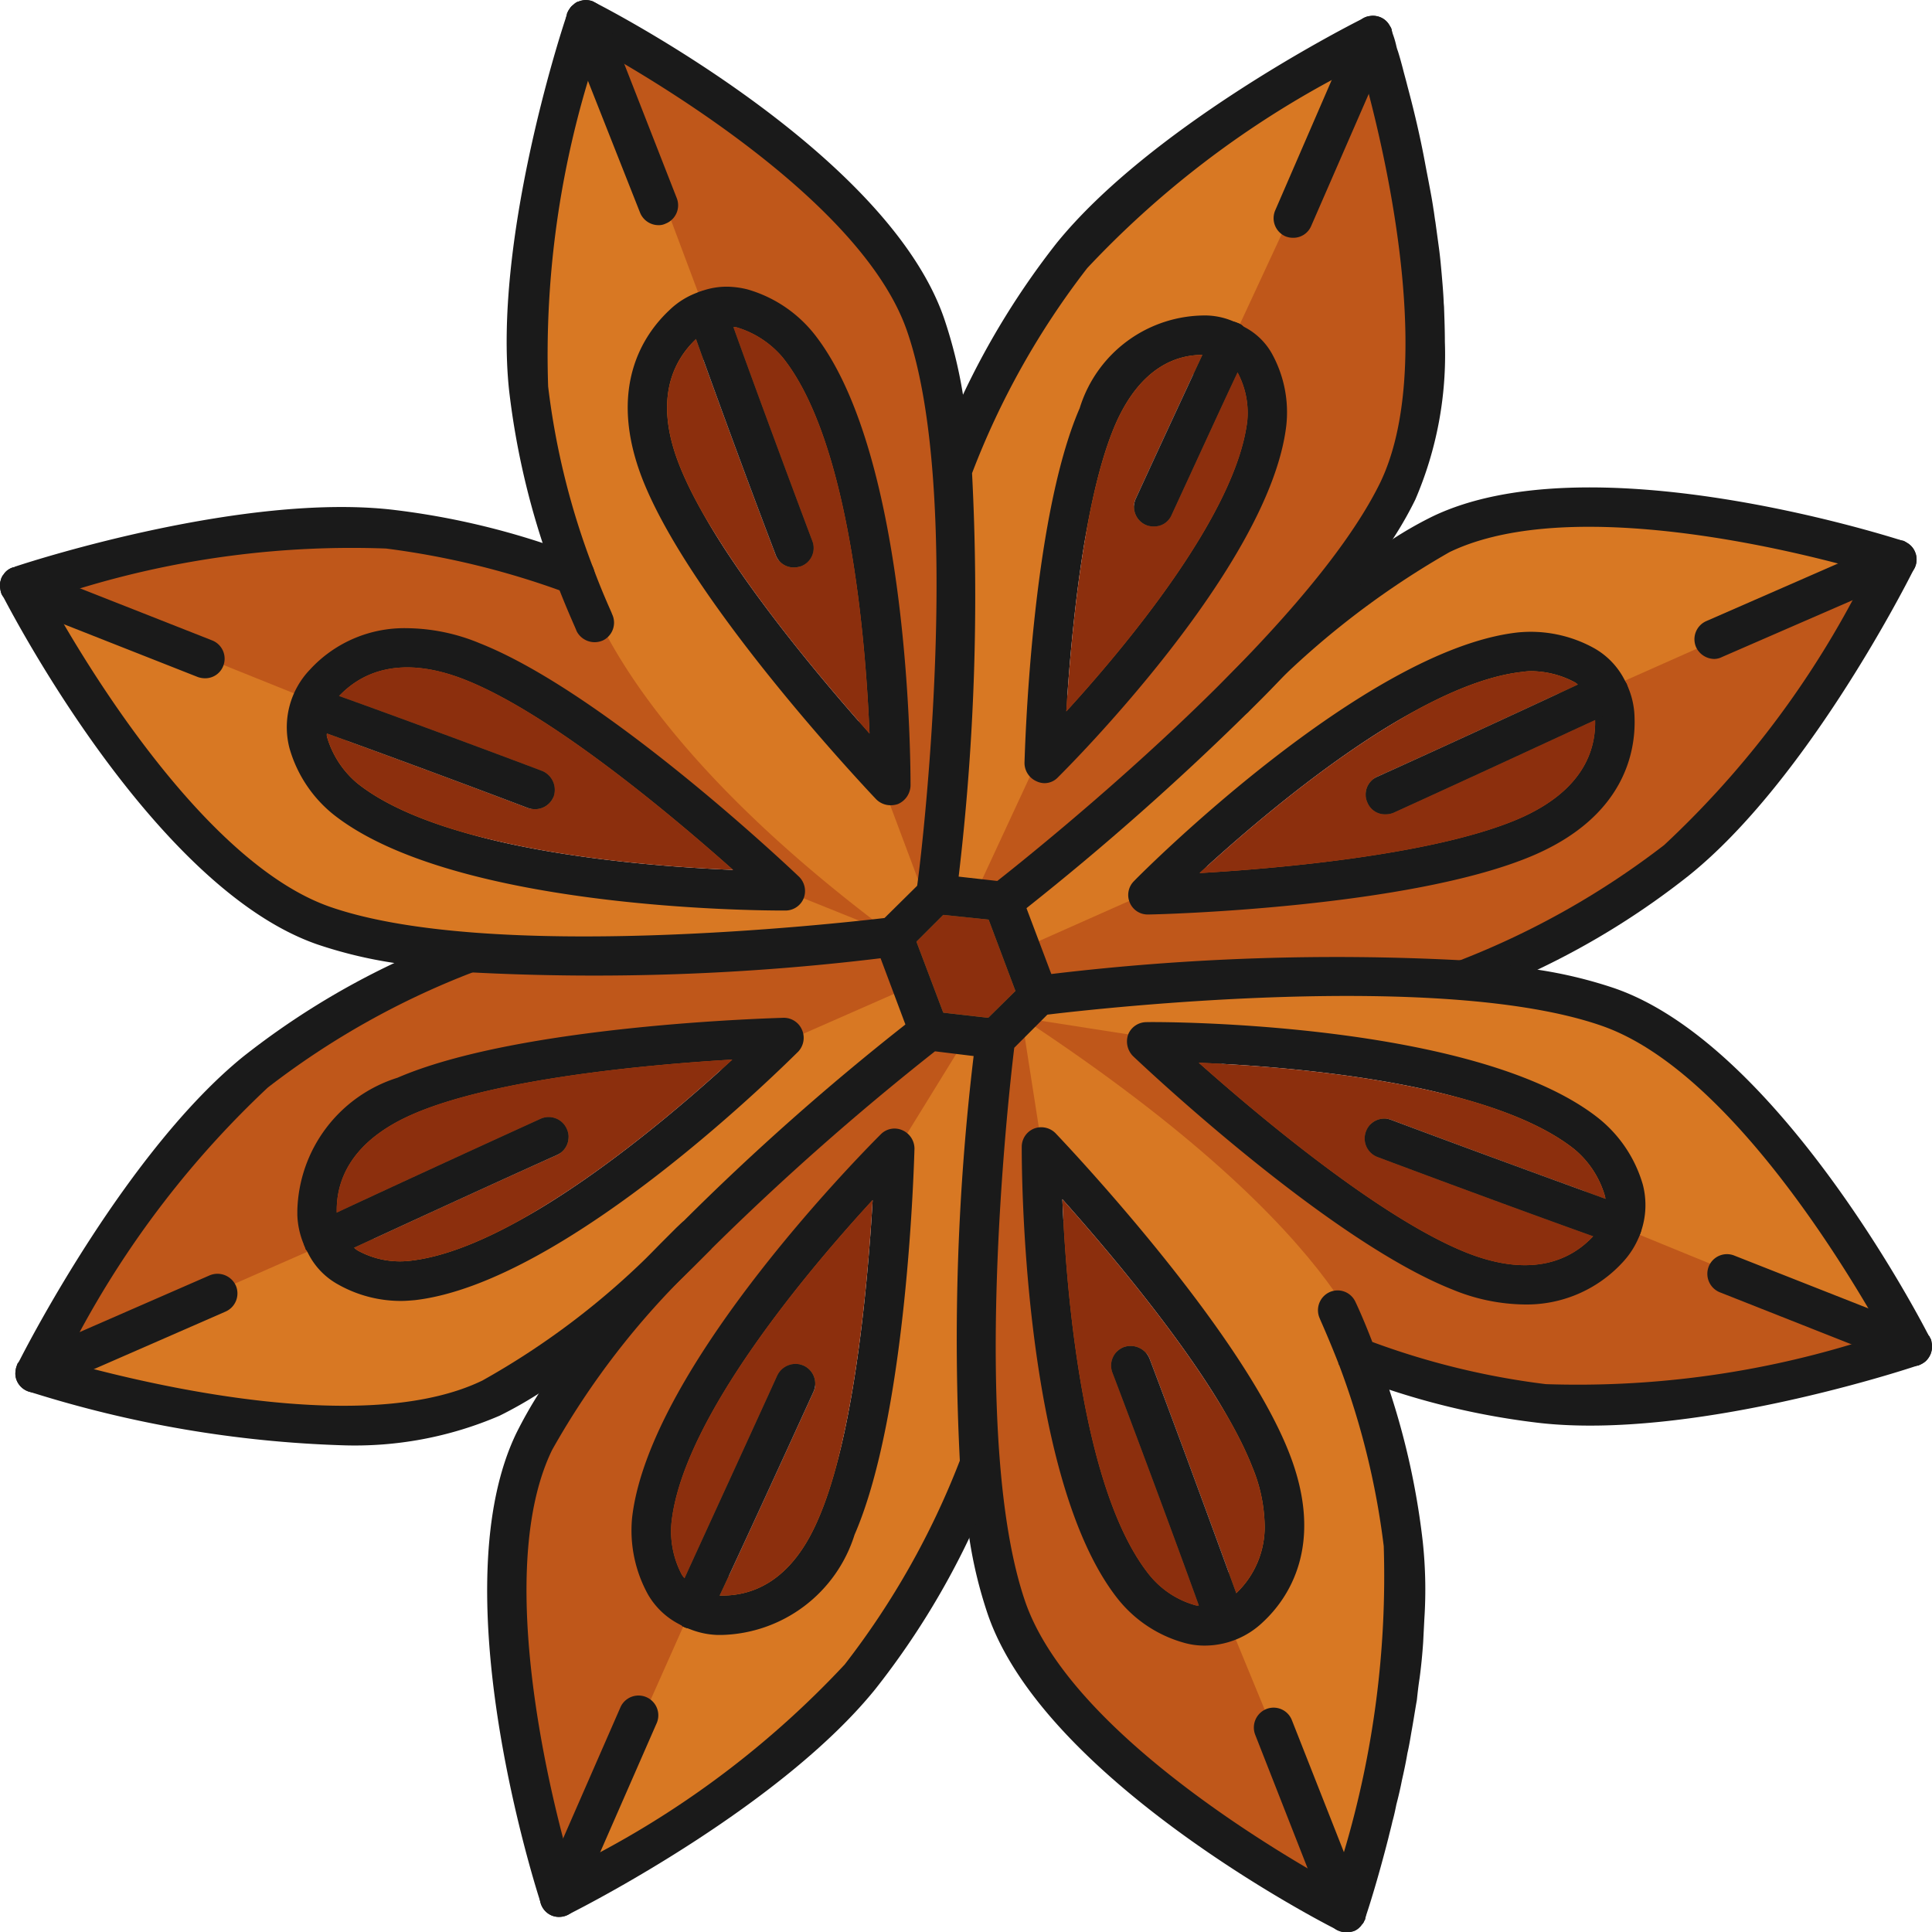 <svg xmlns="http://www.w3.org/2000/svg" width="48.993" height="49" viewBox="0 0 48.993 49"><g id="b188b894-c1f3-4c21-8d42-663cc128a014" data-name="Layer 2"><g id="b81119c3-5eb5-4a28-9903-f4f719214399" data-name="Layer 1"><path d="M48.205,33.729a.203.203,0,0,0-.039-.107.089.089,0,0,0-.029-.048c-.01-.01-.01-.01-.01-.019-.387-.755-3.815-7.166-7.708-8.512a11.013,11.013,0,0,0-1.888-.455,19.348,19.348,0,0,0,3.718-2.314c2.818-2.266,5.229-6.934,5.51-7.495a.475.475,0,0,0,.039-.455.455.455,0,0,0-.203-.223.395.395,0,0,0-.087-.048h-.019c-.019,0-.029-.01-.048-.01a3.49,3.49,0,0,0-.368-.116c-.077-.019-.155-.039-.252-.068-.126-.039-.261-.077-.426-.116-.087-.029-.184-.048-.291-.077-.542-.145-1.21-.31-1.956-.445-.145-.029-.3-.058-.455-.087-.348-.068-.717-.126-1.084-.174-.165-.029-.32-.048-.484-.068-.494-.058-.988-.097-1.491-.126-.271-.01-.552-.019-.823-.019-.106,0-.203,0-.31.01-.107,0-.203,0-.31.01-.32.01-.629.029-.939.068a7.617,7.617,0,0,0-1.879.445c-.145.058-.29.116-.426.184a9.323,9.323,0,0,0-.968.552,9.074,9.074,0,0,0,.552-.968,8.983,8.983,0,0,0,.726-3.873c0-.271-.01-.552-.019-.823,0-.058-.01-.116-.01-.165-.01-.223-.029-.445-.048-.668-.019-.223-.039-.436-.068-.649q-.043-.32-.087-.639c-.019-.107-.029-.213-.048-.32-.029-.203-.068-.407-.107-.61-.029-.155-.058-.3-.087-.455-.136-.746-.3-1.414-.445-1.956-.029-.116-.058-.223-.087-.329q-.073-.291-.145-.523a.897.897,0,0,1-.039-.126,2.24,2.24,0,0,0-.107-.349c0-.019-.01-.029-.01-.048V1.492a.387.387,0,0,0-.048-.087.456.456,0,0,0-.223-.203.493.493,0,0,0-.194-.039.658.658,0,0,0-.135.019.474.474,0,0,0-.126.058c-.561.281-5.229,2.702-7.505,5.51a19.448,19.448,0,0,0-2.295,3.719,11.599,11.599,0,0,0-.465-1.879c-1.404-4.067-8.289-7.611-8.58-7.757A.343.343,0,0,0,15.291.794a.652.652,0,0,0-.136-.019.565.565,0,0,0-.174.039h-.01a.349.349,0,0,0-.116.077.336.336,0,0,0-.097.107.393.393,0,0,0-.048.087.036.036,0,0,0-.01.029c0,.01-.01.019-.01.029v.01c-.184.533-1.801,5.587-1.414,9.209a19.1,19.1,0,0,0,.823,3.748,18.777,18.777,0,0,0-3.738-.823c-3.583-.387-8.609,1.201-9.19,1.394a.074.074,0,0,0-.039.019.382.382,0,0,0-.145.058.392.392,0,0,0-.126.126.203.203,0,0,0-.039.058c-.01.01-.01.029-.019.039,0,.01-.01.029-.01.039A.376.376,0,0,0,.775,15.165a.653.653,0,0,0,.019.136.3.3,0,0,0,.058.126c.349.668,3.796,7.185,7.718,8.541a11.012,11.012,0,0,0,1.888.455,19.25,19.25,0,0,0-3.718,2.305C3.932,29.013,1.492,33.709,1.23,34.232l-.01.01c-.01.01-.019.019-.019.029l-.029.087a.653.653,0,0,0-.019.136.433.433,0,0,0,.039.194.481.481,0,0,0,.329.271,28.359,28.359,0,0,0,7.65,1.307,8.985,8.985,0,0,0,3.873-.726,10.145,10.145,0,0,0,.959-.542,10.832,10.832,0,0,0-.542.959c-1.83,3.767.368,10.855.581,11.514a.477.477,0,0,0,.271.339.462.462,0,0,0,.194.039.487.487,0,0,0,.261-.077c.562-.281,5.229-2.702,7.505-5.52a19.508,19.508,0,0,0,2.305-3.709,10.91,10.91,0,0,0,.455,1.879c1.346,3.912,7.776,7.34,8.522,7.718a.505.505,0,0,0,.281.087.609.609,0,0,0,.184-.029.382.382,0,0,0,.145-.097.257.257,0,0,0,.048-.058.251.251,0,0,0,.068-.107.074.074,0,0,0,.019-.048c0-.01.01-.029.01-.039.068-.194.3-.92.562-1.946.029-.126.068-.261.097-.397.039-.136.068-.271.097-.416.048-.184.097-.387.135-.591.048-.213.097-.436.136-.668.039-.165.068-.339.097-.513.048-.261.087-.523.136-.794.019-.184.039-.358.068-.542.039-.29.068-.591.087-.881.01-.194.019-.378.029-.571a11.068,11.068,0,0,0-.039-1.888,18.47,18.47,0,0,0-.823-3.738,18.475,18.475,0,0,0,3.738.823c3.622.387,8.686-1.23,9.229-1.414.019,0,.029,0,.039-.01a.565.565,0,0,0,.165-.097.516.516,0,0,0,.126-.184A.499.499,0,0,0,48.205,33.729ZM25.052,23.357l.659,1.753-.668.658-1.104-.126-.659-1.743.659-.658ZM28.906,13.664a.506.506,0,0,0,.203.039.462.462,0,0,0,.436-.281c.649-1.404,1.268-2.76,1.617-3.496a.009.009,0,0,1,.01.01,2.097,2.097,0,0,1,.232,1.172c-.271,2.295-3.002,5.558-4.445,7.137A25.604,25.604,0,0,1,28.17,11.185c.61-1.385,1.482-1.695,2.13-1.695-.339.726-.978,2.101-1.637,3.535A.486.486,0,0,0,28.906,13.664Zm2.624,23.144a3.905,3.905,0,0,1,.3,1.414,2.238,2.238,0,0,1-.697,1.675c-.397-1.085-1.307-3.593-2.13-5.762a.503.503,0,0,0-.629-.281.486.486,0,0,0-.281.629c.813,2.14,1.724,4.609,2.121,5.713a.202.202,0,0,1-.107-.01,2.216,2.216,0,0,1-1.114-.746c-1.636-2.053-2.034-6.904-2.13-9.219C28.199,31.724,30.707,34.697,31.53,36.808Zm-1.317-9.935c2.324.097,7.166.494,9.219,2.121a2.339,2.339,0,0,1,.746,1.123.344.344,0,0,1,.019.097c-1.007-.368-3.215-1.172-5.258-1.937a.476.476,0,0,0-.62.281A.487.487,0,0,0,34.6,29.187c2.062.775,4.29,1.588,5.297,1.946-.504.542-1.453,1.056-3.099.407C34.697,30.707,31.714,28.209,30.213,26.872Zm8.154-9.616a2.295,2.295,0,0,1,1.075.271.406.406,0,0,1,.077.058c-.949.445-3.002,1.394-4.929,2.266a.474.474,0,0,0-.232.639.462.462,0,0,0,.436.281.505.505,0,0,0,.203-.039c1.937-.881,3.999-1.84,4.948-2.276.019.736-.291,1.733-1.869,2.421-2.043.881-5.849,1.22-7.844,1.336,1.695-1.559,5.345-4.648,7.911-4.939A1.599,1.599,0,0,1,38.367,17.257ZM20.51,34.31a.497.497,0,0,0-.649.242c-.881,1.937-1.84,4.019-2.276,4.977a.532.532,0,0,1-.068-.087,2.269,2.269,0,0,1-.252-1.298c.29-2.566,3.38-6.207,4.939-7.902-.116,1.985-.445,5.8-1.336,7.834-.678,1.588-1.675,1.898-2.421,1.879.446-.949,1.414-3.05,2.305-5.006A.486.486,0,0,0,20.51,34.31ZM13.741,20.617a.548.548,0,0,0,.174.029.49.49,0,0,0,.455-.31.503.503,0,0,0-.281-.629c-1.975-.746-4.038-1.501-4.987-1.84.513-.542,1.462-1.046,3.099-.397,2.102.833,5.074,3.331,6.575,4.668-2.314-.097-7.166-.494-9.219-2.121a2.339,2.339,0,0,1-.746-1.123.203.203,0,0,1-.01-.107C9.771,19.135,11.805,19.881,13.741,20.617ZM17.867,9.103c.358,1.007,1.172,3.244,1.956,5.297a.468.468,0,0,0,.445.31.547.547,0,0,0,.174-.029.476.476,0,0,0,.281-.62c-.765-2.034-1.569-4.222-1.937-5.249a.201.201,0,0,1,.107.01,2.353,2.353,0,0,1,1.114.746c1.627,2.053,2.024,6.895,2.121,9.219-1.336-1.501-3.835-4.474-4.667-6.585A2.597,2.597,0,0,1,17.867,9.103ZM9.558,31.482a.535.535,0,0,1-.087-.068c.968-.445,3.041-1.404,4.977-2.276a.481.481,0,0,0,.242-.649.486.486,0,0,0-.639-.242c-1.956.891-4.058,1.859-5.007,2.305-.019-.726.291-1.733,1.879-2.421,2.034-.881,5.849-1.22,7.834-1.336-1.695,1.559-5.345,4.648-7.902,4.939A2.145,2.145,0,0,1,9.558,31.482Z" style="fill:#d87823"/><path d="M25.91,25.81l3.595.56,18.681,7.649s-4.155,2.751-13.296.881C34.89,34.9,34.575,31.505,25.91,25.81Z" style="fill:#bf571a"/><path d="M25.91,25.81l.65,4.168L34.12,48.33s-6.66-2.923-8.595-7.604S25.25,26.325,25.25,26.325Z" style="fill:#bf571a"/><path d="M24.495,26.325,22.6,29.4,14.418,47.78S12.772,45,12.848,39.6,23.95,26.1,23.95,26.1Z" style="fill:#bf571a"/><path d="M23.09,25.02,1.18,34.65a15.54,15.54,0,0,1,4.841-7.065,30.321,30.321,0,0,1,5.667-3.527s7.377.284,10.472-.299Z" style="fill:#bf571a"/><path d="M22.6,23.673.775,14.895S5.199,13.294,8.275,13.442A36.042,36.042,0,0,1,14.725,14.49S15.4,18.315,22.6,23.673Z" style="fill:#bf571a"/><path d="M17.018,5.588,23.5,22.89l.995-11.21a10.991,10.991,0,0,0-3.861-7.27A62.654,62.654,0,0,0,14.98.4Z" style="fill:#bf571a"/><path d="M24.744,22.65l9.887-21.3A18.707,18.707,0,0,1,36.1,7.27a24.233,24.233,0,0,1-.665,5.587S30.026,19.53,25.743,22.65Z" style="fill:#bf571a"/><path d="M47.44,14.49,25.91,24.058l.65,1.198,11.557-.751S45.46,22.17,47.44,14.49Z" style="fill:#bf571a"/><polygon points="25.75 25.13 25.06 25.81 23.92 25.68 23.24 23.88 23.92 23.2 25.07 23.32 25.75 25.13" style="fill:#8c2f0d"/><path d="M48.52,14.46c-.29.58-2.78,5.4-5.69,7.74a19.979,19.979,0,0,1-3.84,2.39,17.288,17.288,0,0,1-1.68.72.499.499,0,0,1-.64-.3.501.501,0,0,1,.3-.64.319.319,0,0,1,.06-.02,20.818,20.818,0,0,0,5.17-2.92A23.923,23.923,0,0,0,46.98,15.22c.16-.28.29-.52.4-.72-.21-.06-.47-.13-.77-.21-2.33-.61-7.15-1.59-9.85-.29a21.454,21.454,0,0,0-5.1,4.05l-.02.02a.506.506,0,0,1-.68-.02.495.495,0,0,1,0-.71A26.443,26.443,0,0,1,35.32,13.67a9.627,9.627,0,0,1,1-.57c3.94-1.9,11.38.44,11.92.61h.02a.407.407,0,0,1,.09.05.47.47,0,0,1,.21.23A.49.49,0,0,1,48.52,14.46Z" style="fill:#1a1a1a"/><path d="M41.26,17.37c0-.01-.01-.02-.01-.03-.01-.01-.01-.02-.02-.03a1.927,1.927,0,0,0-.8-.87,3.316,3.316,0,0,0-1.96-.4C34.59,16.49,28.99,22.1,28.76,22.34a.496.496,0,0,0-.11.55.489.489,0,0,0,.46.3h.01c.28,0,6.69-.17,9.79-1.51,2.28-.99,2.57-2.61,2.54-3.48A2.063,2.063,0,0,0,41.26,17.37Zm-2.74,3.39c-2.11.91-6.04,1.26-8.1,1.38,1.75-1.61,5.52-4.8,8.17-5.1a1.65,1.65,0,0,1,.23-.02,2.371,2.371,0,0,1,1.11.28.419.419,0,0,1,.08.06,1.097,1.097,0,0,1,.44.87v.03C40.47,19.02,40.15,20.05,38.52,20.76Z" style="fill:#1a1a1a"/><path d="M40.45,18.26c.02.76-.3,1.79-1.93,2.5-2.11.91-6.04,1.26-8.1,1.38,1.75-1.61,5.52-4.8,8.17-5.1a1.65,1.65,0,0,1,.23-.02,2.371,2.371,0,0,1,1.11.28.419.419,0,0,1,.08.06c-.98.46-3.1,1.44-5.09,2.34a.49.49,0,0,0-.24.66.477.477,0,0,0,.45.29.521.521,0,0,0,.21-.04C37.34,19.7,39.47,18.71,40.45,18.26Z" style="fill:#8c2f0d"/><path d="M41,18s-.2.1-.55.26c-.98.45-3.11,1.44-5.11,2.35a.521.521,0,0,1-.21.04.477.477,0,0,1-.45-.29.49.49,0,0,1,.24-.66c1.99-.9,4.11-1.88,5.09-2.34.36-.17.57-.27.57-.27a.516.516,0,0,1,.65.22c.01.01.01.02.02.03,0,.01.01.02.01.03A.507.507,0,0,1,41,18Z" style="fill:#1a1a1a"/><path d="M48.52,14.46a.459.459,0,0,1-.22.19l-1.32.57L43.67,16.66a.456.456,0,0,1-.2.05.516.516,0,0,1-.46-.3.503.503,0,0,1,.26-.66l3.34-1.46,1.29-.56a.499.499,0,0,1,.34-.02.369.369,0,0,1,.11.05.47.47,0,0,1,.21.23A.49.49,0,0,1,48.52,14.46Z" style="fill:#1a1a1a"/><path d="M48.98,34.03a.21.21,0,0,0-.04-.11.092.092,0,0,0-.03-.05c-.01-.01-.01-.01-.01-.02-.4-.78-3.94-7.4-7.96-8.79A11.372,11.372,0,0,0,38.99,24.59c-.62-.11-1.28-.18-1.96-.24a60.676,60.676,0,0,0-10.37.35c-.22.03-.36.05-.4.05a.542.542,0,0,0-.29.15l-.22.23-.69.68-.17.18a.444.444,0,0,0-.14.28c-.01.05-.03.23-.06.51A60.553,60.553,0,0,0,24.34,37.04c.06.68.13,1.34.24,1.96a11.266,11.266,0,0,0,.47,1.94c1.39,4.04,8.03,7.58,8.8,7.97a.521.521,0,0,0,.29.09.628.628,0,0,0,.19-.03.395.395,0,0,0,.15-.1.265.265,0,0,0,.05-.06.26.26,0,0,0,.07-.11.076.076,0,0,0,.02-.05c0-.01.01-.03.01-.04.07-.2.31-.95.58-2.01.03-.13.07-.27.1-.41.04-.14.07-.28.1-.43.05-.19.1-.4.14-.61.05-.22.1-.45.14-.69.04-.17.07-.35.1-.53.05-.27.09-.54.14-.82.02-.19.04-.37.07-.56.04-.3.07-.61.09-.91.01-.2.02-.39.03-.59a11.431,11.431,0,0,0-.04-1.95,19.074,19.074,0,0,0-.85-3.86,19.078,19.078,0,0,0,3.86.85c3.74.4,8.97-1.27,9.53-1.46.02,0,.03,0,.04-.01a.584.584,0,0,0,.17-.1.533.533,0,0,0,.13-.19A.515.515,0,0,0,48.98,34.03ZM39.2,35.1a19.539,19.539,0,0,1-4.4-1.07c-.23-.6-.41-.98-.43-1.02a.496.496,0,0,0-.66-.24.504.504,0,0,0-.24.67c0,.01.2.44.47,1.13a.076.076,0,0,0,.02.05A19.804,19.804,0,0,1,35.09,39.21a24.463,24.463,0,0,1-1.01,7.76c-.09.32-.17.59-.23.81-.19-.11-.42-.24-.69-.4C31.08,46.16,26.98,43.45,26,40.62c-1.4-4.06-.44-12.74-.28-14.05l.84-.84c1.32-.16,9.99-1.13,14.05.28,2.84.98,5.55,5.1,6.77,7.17.16.26.29.49.39.67-.22.07-.5.15-.82.24A24.042,24.042,0,0,1,39.2,35.1Z" style="fill:#1a1a1a"/><path d="M41.66,30.04a3.345,3.345,0,0,0-1.12-1.68C37.44,25.9,29.42,25.91,29.08,25.92a.502.502,0,0,0-.47.31.53.53,0,0,0,.12.55c.2.19,4.92,4.66,8.1,5.92a4.914,4.914,0,0,0,1.84.38,3.301,3.301,0,0,0,2.46-1.05,2.151,2.151,0,0,0,.47-.76A2.068,2.068,0,0,0,41.66,30.04Zm-4.46,1.73c-2.17-.86-5.25-3.44-6.8-4.82,2.4.1,7.4.51,9.52,2.19a2.415,2.415,0,0,1,.77,1.16.355.355,0,0,1,.02.1.984.984,0,0,1,.02.17,1.182,1.182,0,0,1-.33.78C39.88,31.91,38.9,32.44,37.2,31.77Z" style="fill:#1a1a1a"/><path d="M34.93,29.34c2.13.8,4.43,1.64,5.47,2.01-.52.56-1.5,1.09-3.2.42-2.17-.86-5.25-3.44-6.8-4.82,2.4.1,7.4.51,9.52,2.19a2.415,2.415,0,0,1,.77,1.16.355.355,0,0,1,.02.1c-1.04-.38-3.32-1.21-5.43-2a.492.492,0,0,0-.64.29A.502.502,0,0,0,34.93,29.34Z" style="fill:#8c2f0d"/><path d="M41.6,31.27a.497.497,0,0,1-.47.32.466.466,0,0,1-.17-.03S40.75,31.48,40.4,31.35c-1.04-.37-3.34-1.21-5.47-2.01a.502.502,0,0,1-.29-.65.492.492,0,0,1,.64-.29c2.11.79,4.39,1.62,5.43,2,.37.14.59.22.59.22A.516.516,0,0,1,41.6,31.27Z" style="fill:#1a1a1a"/><path d="M48.96,34.33a.533.533,0,0,1-.13.19.584.584,0,0,1-.17.1c-.01.01-.02.01-.04.01a.502.502,0,0,1-.12.02.629.629,0,0,1-.19-.03l-1.36-.53L43.61,32.77a.506.506,0,0,1-.28-.65.498.498,0,0,1,.65-.28l3.4,1.34,1.3.51a.525.525,0,0,1,.22.16c0,.01,0,.01.01.02a.092.092,0,0,1,.03.05.21.21,0,0,1,.04.11A.515.515,0,0,1,48.96,34.33Z" style="fill:#1a1a1a"/><path d="M36.62,7.82c0-.06-.01-.12-.01-.17-.01-.23-.03-.46-.05-.69-.02-.23-.04-.45-.07-.67q-.045-.33-.09-.66c-.02-.11-.03-.22-.05-.33-.03-.21-.07-.42-.11-.63-.03-.16-.06-.31-.09-.47-.14-.77-.31-1.46-.46-2.02-.03-.12-.06-.23-.09-.34q-.075-.3-.15-.54a.926.926,0,0,1-.04-.13,2.312,2.312,0,0,0-.11-.36c0-.02-.01-.03-.01-.05V.74A.4.4,0,0,0,35.24.65a.471.471,0,0,0-.23-.21A.509.509,0,0,0,34.81.4.679.679,0,0,0,34.67.42a.49.49,0,0,0-.13.06c-.58.29-5.4,2.79-7.75,5.69A20.083,20.083,0,0,0,24.42,10.01a11.978,11.978,0,0,0-.48-1.94C22.49,3.87,15.38.21,15.08.06a.355.355,0,0,0-.09-.04A.674.674,0,0,0,14.85,0,.584.584,0,0,0,14.67.04h-.01a.361.361,0,0,0-.12.08.347.347,0,0,0-.1.11A.405.405,0,0,0,14.39.32a.037.037,0,0,0-.01.03c0,.01-.01.02-.01.03V.39c-.19.55-1.86,5.77-1.46,9.51a19.724,19.724,0,0,0,.85,3.87c.15.46.3.87.43,1.2.24.61.42.99.43,1.03a.513.513,0,0,0,.67.24.5.5,0,0,0,.23-.67c0-.02-.2-.43-.46-1.12,0-.01-.01-.02-.01-.03A19.128,19.128,0,0,1,13.9,9.8a24.117,24.117,0,0,1,1.01-7.75c.09-.32.17-.6.24-.82.19.1.42.23.68.39C17.9,2.84,22.02,5.56,23,8.39c1.41,4.07.43,12.82.26,14.06v.01a1.132,1.132,0,0,1-.01.14.519.519,0,0,0,.11.38.53.53,0,0,0,.33.19l.23.03,1.15.12.31.04h.05a.5.5,0,0,0,.31-.1c.03-.03.13-.1.29-.23a69.588,69.588,0,0,0,5.61-4.96l.02-.02A27.418,27.418,0,0,0,35.32,13.67a9.37,9.37,0,0,0,.57-1,9.277,9.277,0,0,0,.75-4C36.64,8.39,36.63,8.1,36.62,7.82ZM35,12.24c-1.87,3.82-8.59,9.22-9.71,10.1l-.98-.11A60.308,60.308,0,0,0,24.65,12,20.314,20.314,0,0,1,27.57,6.8,24.281,24.281,0,0,1,33.77,2.03c.29-.16.54-.3.74-.41.06.21.13.46.2.76C35.32,4.72,36.3,9.54,35,12.24Z" style="fill:#1a1a1a"/><path d="M32.25,8.96a1.686,1.686,0,0,0-.72-.68.359.359,0,0,0-.12-.08c-.03-.01-.07-.03-.11-.04A1.837,1.837,0,0,0,30.6,8a3.328,3.328,0,0,0-3.22,2.35c-1.24,2.85-1.39,8.75-1.4,8.99a.509.509,0,0,0,.3.47.491.491,0,0,0,.2.05.469.469,0,0,0,.35-.15c.22-.22,5.38-5.35,5.79-8.93A3.077,3.077,0,0,0,32.25,8.96Zm-.62,1.71c-.28,2.37-3.1,5.74-4.59,7.37.12-1.91.43-5.4,1.25-7.29C28.92,9.32,29.82,9,30.49,9h.08a.978.978,0,0,1,.81.45.01.01,0,0,1,.01.01A2.165,2.165,0,0,1,31.63,10.67Z" style="fill:#1a1a1a"/><path d="M31.63,10.67c-.28,2.37-3.1,5.74-4.59,7.37.12-1.91.43-5.4,1.25-7.29C28.92,9.32,29.82,9,30.49,9c-.35.75-1.01,2.17-1.69,3.65a.502.502,0,0,0,.25.66.522.522,0,0,0,.21.04.477.477,0,0,0,.45-.29C30.38,11.61,31.02,10.21,31.38,9.45a.01.01,0,0,1,.01.01A2.165,2.165,0,0,1,31.63,10.67Z" style="fill:#8c2f0d"/><path d="M31.65,8.86s-.1.22-.27.59c-.36.76-1,2.16-1.67,3.61a.477.477,0,0,1-.45.29.522.522,0,0,1-.21-.04.502.502,0,0,1-.25-.66C29.48,11.17,30.14,9.75,30.49,9c.16-.35.26-.56.26-.56a.48.48,0,0,1,.55-.28c.04.01.08.03.11.04a.359.359,0,0,1,.12.08A.488.488,0,0,1,31.65,8.86Z" style="fill:#1a1a1a"/><path d="M35.27,1.1l-.56,1.28L33.25,5.73a.49.49,0,0,1-.46.3.508.508,0,0,1-.2-.04.502.502,0,0,1-.25-.66L33.77,2.03,34.35.7a.587.587,0,0,1,.19-.22A.49.49,0,0,1,34.67.42a.679.679,0,0,1,.14-.02A.509.509,0,0,1,35.01.44a.471.471,0,0,1,.23.21.366.366,0,0,1,.05.11A.499.499,0,0,1,35.27,1.1Z" style="fill:#1a1a1a"/><path d="M20.64,8.46a3.344,3.344,0,0,0-1.68-1.12,2.247,2.247,0,0,0-.52-.07A1.888,1.888,0,0,0,17.74,7.4a2.005,2.005,0,0,0-.77.47c-.64.6-1.59,1.96-.67,4.3,1.26,3.18,5.73,7.9,5.92,8.1a.513.513,0,0,0,.37.15.565.565,0,0,0,.18-.03.527.527,0,0,0,.32-.47C23.09,19.58,23.1,11.56,20.64,8.46ZM17.23,11.8c-.67-1.69-.14-2.67.42-3.2a1.113,1.113,0,0,1,.95-.3.208.208,0,0,1,.11.01A2.43,2.43,0,0,1,19.86,9.08c1.68,2.12,2.09,7.12,2.19,9.52C20.67,17.05,18.09,13.98,17.23,11.8Z" style="fill:#1a1a1a"/><path d="M22.05,18.6C20.67,17.05,18.09,13.98,17.23,11.8c-.67-1.69-.14-2.67.42-3.2.37,1.04,1.21,3.35,2.02,5.47a.484.484,0,0,0,.46.32.565.565,0,0,0,.18-.03.492.492,0,0,0,.29-.64c-.79-2.1-1.62-4.36-2-5.42a.208.208,0,0,1,.11.01A2.43,2.43,0,0,1,19.86,9.08C21.54,11.2,21.95,16.2,22.05,18.6Z" style="fill:#8c2f0d"/><path d="M20.31,14.36a.565.565,0,0,1-.18.03.484.484,0,0,1-.46-.32C18.86,11.95,18.02,9.64,17.65,8.6c-.13-.36-.21-.56-.21-.56A.496.496,0,0,1,17.74,7.4a.505.505,0,0,1,.64.3s.08.22.22.6c.38,1.06,1.21,3.32,2,5.42A.492.492,0,0,1,20.31,14.36Z" style="fill:#1a1a1a"/><path d="M16.88,5.67a.392.392,0,0,1-.18.04A.506.506,0,0,1,16.23,5.39L14.91,2.05,14.38.69a.442.442,0,0,1-.01-.3V.38c0-.01.01-.02.01-.03a.037.037,0,0,1,.01-.03.405.405,0,0,1,.05-.09.347.347,0,0,1,.1-.11A.361.361,0,0,1,14.66.04h.01A.584.584,0,0,1,14.85,0a.674.674,0,0,1,.14.02.355.355,0,0,1,.09.04.472.472,0,0,1,.24.26l.51,1.3L17.16,5.02A.498.498,0,0,1,16.88,5.67Z" style="fill:#1a1a1a"/><path d="M18.04,31.67q-.225.225-.45.45A24.759,24.759,0,0,1,13.66,35.34a10.474,10.474,0,0,1-.99.56,9.278,9.278,0,0,1-4,.75A29.285,29.285,0,0,1,.77,35.3a.496.496,0,0,1-.34-.28.447.447,0,0,1-.04-.2.675.675,0,0,1,.02-.14l.03-.09c0-.01.01-.02.02-.03l.01-.01C.74,34.01,3.26,29.16,6.16,26.8A19.879,19.879,0,0,1,10,24.42c.96-.45,1.63-.69,1.69-.72a.503.503,0,0,1,.33.95.1.1,0,0,0-.04.01,20.486,20.486,0,0,0-5.19,2.92A24.278,24.278,0,0,0,2.02,33.78c-.17.29-.3.53-.41.73.21.06.47.13.77.21,2.33.6,7.16,1.59,9.85.29a19.713,19.713,0,0,0,4.51-3.46l.42-.42c.06-.05.11-.1.17-.16Z" style="fill:#1a1a1a"/><path d="M20.34,26.12a.502.502,0,0,0-.47-.31c-.27.01-6.69.18-9.79,1.52a3.626,3.626,0,0,0-2.54,3.37v.11a2.109,2.109,0,0,0,.17.76,1.037,1.037,0,0,1,.04.1c.01.02.01.03.03.04a1.836,1.836,0,0,0,.79.86,3.237,3.237,0,0,0,1.6.42c.12,0,.23-.01.35-.02C14.41,32.52,20,26.9,20.24,26.67A.511.511,0,0,0,20.34,26.12ZM10.41,31.97A2.215,2.215,0,0,1,9.07,31.71a.552.552,0,0,1-.09-.07,1.07,1.07,0,0,1-.44-.87v-.02c-.02-.75.3-1.79,1.94-2.5,2.1-.91,6.04-1.26,8.09-1.38C16.82,28.48,13.05,31.67,10.41,31.97Z" style="fill:#1a1a1a"/><path d="M18.57,26.87c-1.75,1.61-5.52,4.8-8.16,5.1A2.215,2.215,0,0,1,9.07,31.71a.552.552,0,0,1-.09-.07c1-.46,3.14-1.45,5.14-2.35a.497.497,0,0,0,.25-.67.502.502,0,0,0-.66-.25c-2.02.92-4.19,1.92-5.17,2.38-.02-.75.3-1.79,1.94-2.5C12.58,27.34,16.52,26.99,18.57,26.87Z" style="fill:#8c2f0d"/><path d="M14.12,29.29c-2,.9-4.14,1.89-5.14,2.35-.36.17-.57.27-.57.27a.406.406,0,0,1-.21.05.468.468,0,0,1-.42-.25c-.02-.01-.02-.02-.03-.04a1.037,1.037,0,0,0-.04-.1A.492.492,0,0,1,7.99,31.01s.2-.09.55-.26c.98-.46,3.15-1.46,5.17-2.38a.502.502,0,0,1,.66.25A.497.497,0,0,1,14.12,29.29Z" style="fill:#1a1a1a"/><path d="M5.72,33.26,2.38,34.72l-1.29.56a.448.448,0,0,1-.2.04.5.5,0,0,1-.12-.02.496.496,0,0,1-.34-.28.447.447,0,0,1-.04-.2.675.675,0,0,1,.02-.14.611.611,0,0,1,.05-.12l.01-.01a.509.509,0,0,1,.22-.19l1.33-.58L5.32,32.34a.512.512,0,0,1,.66.26A.503.503,0,0,1,5.72,33.26Z" style="fill:#1a1a1a"/><path d="M23.74,26.61a.566.566,0,0,1-.18.03.506.506,0,0,1-.47-.32l-.13-.34L22.33,24.3a60.144,60.144,0,0,1-10.35.36A19.5,19.5,0,0,1,10,24.42a11.372,11.372,0,0,1-1.95-.47C4,22.55.44,15.82.08,15.13A.309.309,0,0,1,.02,15,.674.674,0,0,1,0,14.86a.388.388,0,0,1,.02-.15c0-.01.01-.03.01-.04.01-.01.01-.03.02-.04a.209.209,0,0,1,.04-.06.404.404,0,0,1,.13-.13A.394.394,0,0,1,.37,14.38a.076.076,0,0,1,.04-.02c.6-.2,5.79-1.84,9.49-1.44a19.391,19.391,0,0,1,3.86.85c.37.12.7.24.99.35a.521.521,0,0,1,.3.3c0,.01.01.02.01.03a.471.471,0,0,1-.01.31.502.502,0,0,1-.65.29c-.07-.03-.14-.05-.21-.08a20.733,20.733,0,0,0-4.4-1.06A23.643,23.643,0,0,0,2.03,14.92c-.32.09-.59.17-.8.23.1.19.23.42.39.68C2.83,17.9,5.55,22.02,8.38,23c4.05,1.4,12.74.43,14.05.28.11-.01.16-.02.17-.02a.5.5,0,0,1,.53.32l.11.3.68,1.8.11.29A.492.492,0,0,1,23.74,26.61Z" style="fill:#1a1a1a"/><path d="M20.26,22.23c-.2-.19-4.91-4.66-8.1-5.92A4.914,4.914,0,0,0,10.32,15.93a3.247,3.247,0,0,0-2.46,1.05A2.112,2.112,0,0,0,7.34,18.97a3.326,3.326,0,0,0,1.11,1.68c3,2.38,10.6,2.44,11.41,2.44H19.92a.499.499,0,0,0,.46-.31A.51.51,0,0,0,20.26,22.23ZM9.07,19.87a2.415,2.415,0,0,1-.77-1.16.209.209,0,0,1-.01-.11,1.124,1.124,0,0,1,.3-.94l.01-.01c.53-.56,1.51-1.08,3.2-.41,2.17.86,5.24,3.44,6.79,4.82C16.2,21.96,11.19,21.55,9.07,19.87Z" style="fill:#1a1a1a"/><path d="M18.59,22.06c-2.39-.1-7.4-.51-9.52-2.19a2.415,2.415,0,0,1-.77-1.16.209.209,0,0,1-.01-.11c1,.36,3.1,1.13,5.1,1.89a.566.566,0,0,0,.18.03.506.506,0,0,0,.47-.32.52.52,0,0,0-.29-.65c-2.04-.77-4.17-1.55-5.15-1.9.53-.56,1.51-1.08,3.2-.41C13.97,18.1,17.04,20.68,18.59,22.06Z" style="fill:#8c2f0d"/><path d="M14.04,20.2a.506.506,0,0,1-.47.32.566.566,0,0,1-.18-.03c-2-.76-4.1-1.53-5.1-1.89-.38-.14-.6-.22-.6-.22l.35-.94s.21.08.56.21c.98.35,3.11,1.13,5.15,1.9A.52.52,0,0,1,14.04,20.2Z" style="fill:#1a1a1a"/><path d="M5.66,16.89a.489.489,0,0,1-.46.31A.565.565,0,0,1,5.02,17.17l-3.4-1.34L.31,15.32a.604.604,0,0,1-.23-.19A.309.309,0,0,1,.02,15,.674.674,0,0,1,0,14.86a.388.388,0,0,1,.02-.15c0-.01.01-.03.01-.04.01-.01.01-.03.02-.04a.209.209,0,0,1,.04-.06.404.404,0,0,1,.13-.13A.394.394,0,0,1,.37,14.38a.471.471,0,0,1,.31.01l1.35.53,3.35,1.32A.498.498,0,0,1,5.66,16.89Z" style="fill:#1a1a1a"/><path d="M14,36.77c-1.31,2.7-.33,7.53.28,9.85.08.3.15.55.21.76.2-.11.45-.24.73-.41A23.786,23.786,0,0,0,21.42,42.21,20.468,20.468,0,0,0,24.34,37.04a.323.323,0,0,1,.02-.06.494.494,0,0,1,.63-.3.487.487,0,0,1,.31.63A17.999,17.999,0,0,1,24.58,39a20.145,20.145,0,0,1-2.38,3.83c-2.35,2.91-7.17,5.41-7.75,5.7a.503.503,0,0,1-.27.08.477.477,0,0,1-.2-.04.492.492,0,0,1-.28-.35c-.22-.68-2.49-8-.6-11.89a11.185,11.185,0,0,1,.56-.99,25.38,25.38,0,0,1,3.08-3.79l.42-.42c.06-.06.11-.11.17-.16a64.114,64.114,0,0,1,5.63-4.99c.16-.13.27-.21.3-.23a.465.465,0,0,1,.36-.1l.3.03,1.14.13.24.03a.499.499,0,0,1,.44.56.51.51,0,0,1-.55.44l-.5-.06-.98-.12a67.916,67.916,0,0,0-5.67,5.01q-.225.225-.45.45A20.253,20.253,0,0,0,14,36.77Z" style="fill:#1a1a1a"/><path d="M22.88,28.66a.488.488,0,0,0-.54.1C22.1,29,16.48,34.6,16.03,38.48a3.36,3.36,0,0,0,.4,1.95,1.933,1.933,0,0,0,.86.79c.01.02.02.02.04.03a.357.357,0,0,0,.11.04,2.057,2.057,0,0,0,.75.17h.12A3.624,3.624,0,0,0,21.67,38.92c1.35-3.1,1.51-9.52,1.52-9.79A.512.512,0,0,0,22.88,28.66Zm-2.13,9.86c-.7,1.64-1.73,1.96-2.5,1.94h-.02a1.084,1.084,0,0,1-.87-.44.55.55,0,0,1-.07-.09A2.343,2.343,0,0,1,17.03,38.59c.3-2.65,3.49-6.41,5.1-8.16C22.01,32.48,21.67,36.42,20.75,38.52Z" style="fill:#1a1a1a"/><path d="M22.13,30.43c-.12,2.05-.46,5.99-1.38,8.09-.7,1.64-1.73,1.96-2.5,1.94.46-.98,1.46-3.15,2.38-5.17a.502.502,0,0,0-.25-.66.514.514,0,0,0-.67.25c-.91,2-1.9,4.15-2.35,5.14a.55.55,0,0,1-.07-.09A2.343,2.343,0,0,1,17.03,38.59C17.33,35.94,20.52,32.18,22.13,30.43Z" style="fill:#8c2f0d"/><path d="M20.63,35.29c-.92,2.02-1.92,4.19-2.38,5.17-.17.35-.26.55-.26.55a.493.493,0,0,1-.45.29.307.307,0,0,1-.1-.01.357.357,0,0,1-.11-.04c-.02-.01-.03-.01-.04-.03a.484.484,0,0,1-.2-.63s.1-.21.27-.57c.45-.99,1.44-3.14,2.35-5.14a.514.514,0,0,1,.67-.25A.502.502,0,0,1,20.63,35.29Z" style="fill:#1a1a1a"/><path d="M16.66,43.68l-1.44,3.29L14.64,48.31a.459.459,0,0,1-.19.22.503.503,0,0,1-.27.08.477.477,0,0,1-.2-.04.492.492,0,0,1-.28-.35.473.473,0,0,1,.02-.31L14.28,46.62l1.46-3.34a.502.502,0,0,1,.92.4Z" style="fill:#1a1a1a"/><path d="M32.69,36.84c-1.25-3.19-5.73-7.9-5.92-8.1a.51.51,0,0,0-.55-.12.499.499,0,0,0-.31.46c0,.35-.02,8.37,2.44,11.47A3.264,3.264,0,0,0,30.03,41.66a1.861,1.861,0,0,0,.52.07A2.133,2.133,0,0,0,32.02,41.14C32.67,40.54,33.61,39.18,32.69,36.84ZM31.35,40.4l-.01.01a1.093,1.093,0,0,1-.94.3.208.208,0,0,1-.11-.01A2.289,2.289,0,0,1,29.14,39.93c-1.69-2.12-2.1-7.13-2.2-9.52,1.38,1.55,3.97,4.62,4.82,6.8A4.032,4.032,0,0,1,32.07,38.67,2.311,2.311,0,0,1,31.35,40.4Z" style="fill:#1a1a1a"/><path d="M28.21,34.81c.84,2.21,1.78,4.76,2.19,5.9a.208.208,0,0,1-.11-.01A2.289,2.289,0,0,1,29.14,39.93c-1.69-2.12-2.1-7.13-2.2-9.52,1.38,1.55,3.97,4.62,4.82,6.8A4.032,4.032,0,0,1,32.07,38.67a2.311,2.311,0,0,1-.72,1.73c-.41-1.12-1.35-3.71-2.2-5.95a.52.52,0,0,0-.65-.29A.502.502,0,0,0,28.21,34.81Z" style="fill:#8c2f0d"/><path d="M31.56,40.97l-.94.34s-.08-.22-.22-.6c-.41-1.14-1.35-3.69-2.19-5.9A.502.502,0,0,1,28.5,34.16a.52.52,0,0,1,.65.29c.85,2.24,1.79,4.83,2.2,5.95C31.48,40.76,31.56,40.97,31.56,40.97Z" style="fill:#1a1a1a"/><path d="M34.62,48.65a.076.076,0,0,1-.02.05.26.26,0,0,1-.07.11.265.265,0,0,1-.05.06.395.395,0,0,1-.15.1.628.628,0,0,1-.19.03.521.521,0,0,1-.29-.09.621.621,0,0,1-.17-.22l-.52-1.31L31.83,43.99a.506.506,0,0,1,.28-.65.498.498,0,0,1,.65.28L34.08,46.97l.53,1.35A.534.534,0,0,1,34.62,48.65Z" style="fill:#1a1a1a"/><path d="M26.5,25.72a.468.468,0,0,1-.17.03.506.506,0,0,1-.47-.32l-.11-.3L25.07,23.32l-.11-.28A.501.501,0,0,1,25.26,22.4a.495.495,0,0,1,.64.29l.13.34.63,1.67.14.37A.516.516,0,0,1,26.5,25.72Z" style="fill:#1a1a1a"/><path d="M24.1,23.02l-1.09,1.09a.469.469,0,0,1-.35.15.485.485,0,0,1-.35-.15.495.495,0,0,1,0-.71l.12-.12.83-.82v-.01l.14-.13a.495.495,0,0,1,.7.7Z" style="fill:#1a1a1a"/></g></g></svg>